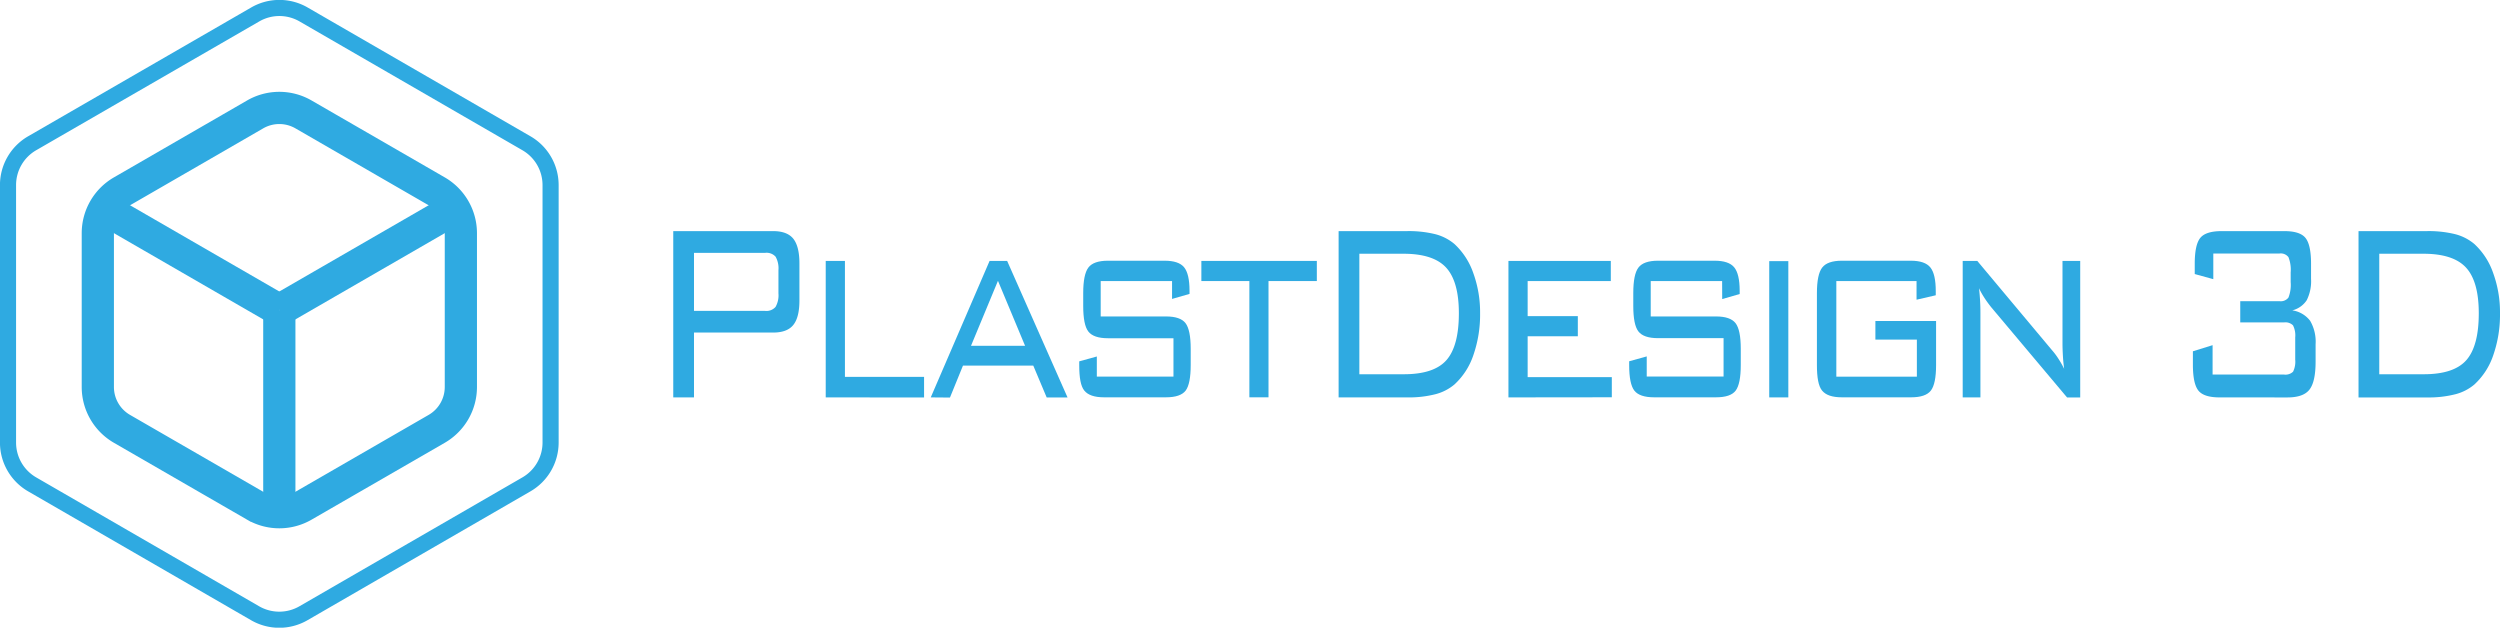 <svg id="Warstwa_1" data-name="Warstwa 1" xmlns="http://www.w3.org/2000/svg" viewBox="0 0 620.79 155.86"><defs><style>.cls-1,.cls-2{fill:none;stroke:#2faae1;stroke-miterlimit:10;}.cls-1{stroke-width:8px;}.cls-2{stroke-width:4px;}.cls-3{fill:#2faae1;}</style></defs><path class="cls-1" d="M151.37,150.62l-33.07,19.1a12,12,0,0,0-6,10.39v38.2a12,12,0,0,0,6,10.39l33.07,19.09a12,12,0,0,0,12,0l33.08-19.09a12,12,0,0,0,6-10.39v-38.2a12,12,0,0,0-6-10.39l-33.08-19.1A12,12,0,0,0,151.37,150.62Z" transform="translate(-88.01 -122.21)"/><line class="cls-1" x1="69.36" y1="129.05" x2="69.36" y2="77"/><line class="cls-1" x1="24.29" y1="50.97" x2="69.36" y2="77"/><line class="cls-1" x1="114.44" y1="50.97" x2="69.36" y2="77"/><path class="cls-2" d="M151.37,125.81,96,157.78a12,12,0,0,0-6,10.39V232.1a12,12,0,0,0,6,10.39l55.36,32a12,12,0,0,0,12,0l55.37-32a12,12,0,0,0,6-10.39V168.17a12,12,0,0,0-6-10.39l-55.37-32A12,12,0,0,0,151.37,125.81Z" transform="translate(-88.01 -122.21)"/><path class="cls-3" d="M255.19,220.89V179.6H280q3.47,0,5,1.89c1,1.27,1.52,3.3,1.52,6.11v9.22c0,2.79-.5,4.81-1.52,6.08s-2.69,1.89-5,1.89H260.34v16.1ZM278,185H260.34v14.41H278a3,3,0,0,0,2.6-1,5.86,5.86,0,0,0,.71-3.36v-5.75a5.85,5.85,0,0,0-.71-3.35A3,3,0,0,0,278,185Z" transform="translate(-88.01 -122.21)"/><path class="cls-3" d="M293.05,220.89V187h4.77v28.79h19.65v5.12Z" transform="translate(-88.01 -122.21)"/><path class="cls-3" d="M319.13,220.89,333.74,187h4.36l15,33.91h-5.18L344.59,213H327.13l-3.23,7.93Zm10-12.82h13.42l-6.73-16.13Z" transform="translate(-88.01 -122.21)"/><path class="cls-3" d="M379.05,192H361.33v8.79h16.21c2.37,0,4,.55,4.85,1.66s1.29,3.22,1.29,6.35v4.06q0,4.68-1.26,6.35c-.85,1.1-2.47,1.66-4.88,1.66H362.17c-2.4,0-4-.56-4.9-1.66S356,216,356,212.88v-.94l4.37-1.21v5H379.4v-9.53H363.13c-2.38,0-4-.56-4.86-1.66s-1.28-3.23-1.28-6.35V195q0-4.65,1.28-6.35c.85-1.13,2.48-1.7,4.86-1.7h14.06q3.53,0,4.86,1.64t1.34,5.78v.82l-4.34,1.25Z" transform="translate(-88.01 -122.21)"/><path class="cls-3" d="M403,192v28.87h-4.75V192H386.33v-5H415v5Z" transform="translate(-88.01 -122.21)"/><path class="cls-3" d="M437.35,179.6a27.48,27.48,0,0,1,7.06.76,12,12,0,0,1,4.76,2.44,17.66,17.66,0,0,1,4.67,7.19,28.52,28.52,0,0,1,1.7,10,30.64,30.64,0,0,1-1.67,10.41,17.39,17.39,0,0,1-4.7,7.28,11.94,11.94,0,0,1-4.72,2.42,26.71,26.71,0,0,1-7.1.79H420.41V179.6Zm-.73,5.62H425.56v29.92h11.06q7.49,0,10.57-3.51T450.27,200q0-7.86-3.14-11.31T436.62,185.22Z" transform="translate(-88.01 -122.21)"/><path class="cls-3" d="M462.58,220.89V187H488v5H467.35v8.71h12.46v5H467.35v10.15h20.9v5Z" transform="translate(-88.01 -122.21)"/><path class="cls-3" d="M515.64,192H497.91v8.79h16.21q3.55,0,4.85,1.66c.86,1.11,1.3,3.22,1.3,6.35v4.06c0,3.12-.43,5.24-1.27,6.35s-2.47,1.66-4.88,1.66H498.76c-2.41,0-4.05-.56-4.91-1.66s-1.29-3.23-1.29-6.35v-.94l4.36-1.21v5H516v-9.53H499.72c-2.39,0-4-.56-4.86-1.66s-1.28-3.23-1.28-6.35V195c0-3.1.42-5.22,1.28-6.35s2.47-1.7,4.86-1.7h14.06q3.51,0,4.86,1.64T520,194.4v.82l-4.34,1.25Z" transform="translate(-88.01 -122.21)"/><path class="cls-3" d="M532.08,220.89h-4.74V187.06h4.74Z" transform="translate(-88.01 -122.21)"/><path class="cls-3" d="M563.92,192H544v23.75h20v-9.22h-10.3v-4.61h15.07v10.94q0,4.65-1.29,6.33t-4.91,1.68H545.38c-2.41,0-4-.56-4.91-1.66s-1.29-3.23-1.29-6.35V195q0-4.65,1.31-6.35t4.89-1.7h17.11q3.53,0,4.87,1.68t1.33,5.9v1l-4.77,1.1Z" transform="translate(-88.01 -122.21)"/><path class="cls-3" d="M579.43,193.78c.12,1,.2,2,.26,3s.09,2,.09,3.05v21.06h-4.4V187H579l18.54,22.15a17,17,0,0,1,1.56,2.07,23.25,23.25,0,0,1,1.47,2.58c-.13-1-.24-2.05-.3-3.09s-.11-2.12-.11-3.24V187h4.4v33.91h-3.26L582.4,198.43c-.66-.84-1.23-1.63-1.7-2.37A19.67,19.67,0,0,1,579.43,193.78Z" transform="translate(-88.01 -122.21)"/><path class="cls-3" d="M639.15,220.89q-3.9,0-5.25-1.7t-1.36-6.39v-3.36l4.89-1.52v7.3h17.76a2.7,2.7,0,0,0,2.23-.72,5.65,5.65,0,0,0,.53-3V206a5.49,5.49,0,0,0-.55-3,2.66,2.66,0,0,0-2.21-.73H644.3V197h9.75a2.41,2.41,0,0,0,2.22-.9,8.62,8.62,0,0,0,.55-3.83v-2.42a8.5,8.5,0,0,0-.55-3.79,2.41,2.41,0,0,0-2.22-.9H637.61v6.37L633,190.26v-2.58q0-4.65,1.35-6.36t5.29-1.72h15.6q3.93,0,5.28,1.72c.9,1.14,1.36,3.26,1.36,6.36v3.75a10.52,10.52,0,0,1-1.07,5.32,6,6,0,0,1-3.59,2.53,6.78,6.78,0,0,1,4.44,2.6,10.29,10.29,0,0,1,1.35,5.8V212c0,3.38-.52,5.71-1.56,7s-2.86,1.9-5.48,1.9Z" transform="translate(-88.01 -122.21)"/><path class="cls-3" d="M690.61,179.6a27.48,27.48,0,0,1,7.06.76,12,12,0,0,1,4.76,2.44A17.56,17.56,0,0,1,707.1,190a28.52,28.52,0,0,1,1.7,10,30.64,30.64,0,0,1-1.67,10.41,17.39,17.39,0,0,1-4.7,7.28,11.87,11.87,0,0,1-4.72,2.42,26.71,26.71,0,0,1-7.1.79H673.67V179.6Zm-.73,5.62H678.82v29.92h11.06q7.49,0,10.57-3.51T703.53,200q0-7.86-3.14-11.31T689.88,185.22Z" transform="translate(-88.01 -122.21)"/></svg>